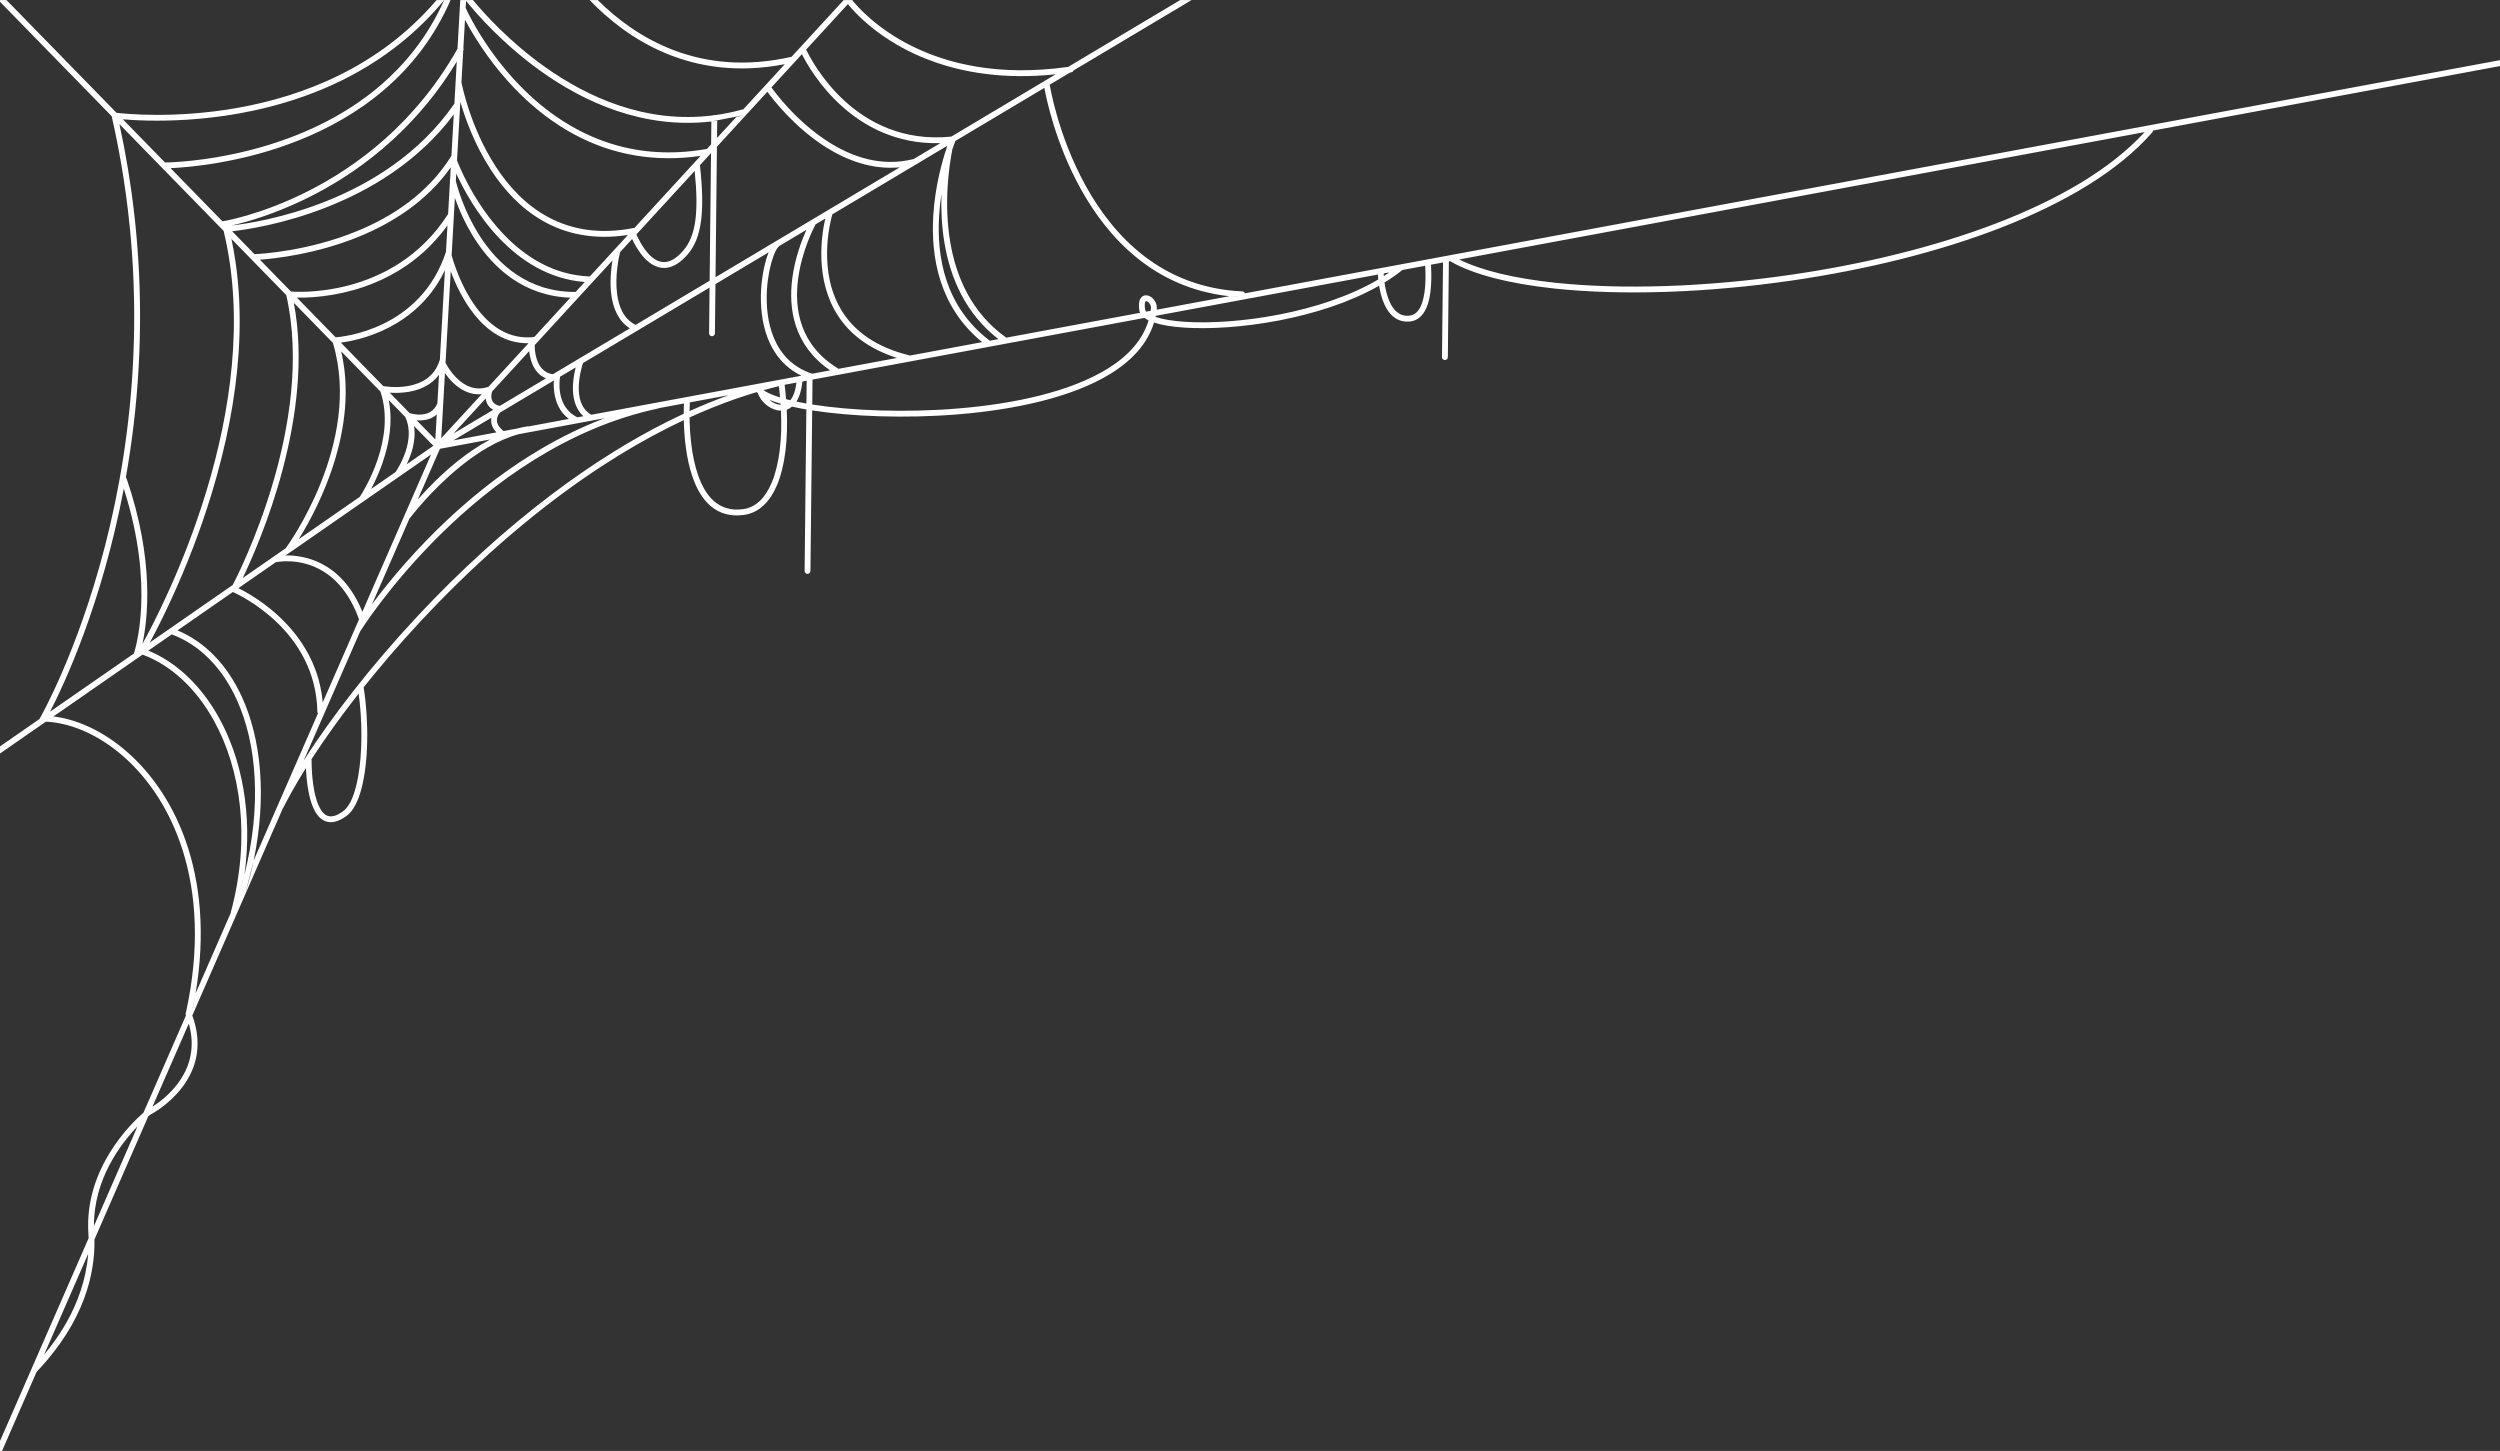 <?xml version="1.0" encoding="UTF-8" standalone="no"?><svg xmlns="http://www.w3.org/2000/svg" xmlns:xlink="http://www.w3.org/1999/xlink" clip-rule="evenodd" fill="#ffffff" fill-rule="evenodd" height="478.7" preserveAspectRatio="xMidYMid meet" stroke-linejoin="round" stroke-miterlimit="2" version="1" viewBox="0.1 0.8 824.8 478.7" width="824.8" zoomAndPan="magnify"><rect x="0.1" y="0.8" width="824.8" height="478.7" fill="#333333" stroke="none"/><g id="change1_1"><path d="M5956.43,-0L5899.49,-0L5339.39,334.087C4643.65,432.614 4317.14,72.045 4259.53,-0L4217.29,-0L3956.97,283.445C3497.07,389.005 3176.24,187.773 2987.79,-0L2947.22,-0C3132.44,192.855 3455.35,411.677 3922.95,320.481L3715.18,546.715C3713.64,546.628 3712.06,546.786 3710.5,547.217C3664.31,559.927 3618.82,569.156 3574.14,575.26C3573.05,574.987 3571.91,574.837 3570.74,574.824C3568.12,574.796 3565.64,575.464 3563.5,576.656C3226.9,619.044 2934.89,485.254 2719.07,330.836C2547.32,207.954 2423.66,71.856 2364.01,-0L2300.6,-0L2286.78,243.593C1867.03,988.45 1112,1106.17 1112,1106.17C1111.96,1106.18 1111.91,1106.18 1111.87,1106.19L852.342,840.286C1026.06,832.674 1923.32,756.761 2252.17,-0L2182.21,-0C1605.18,676.763 646.315,571.436 582.25,563.556L32.214,-0L0,-0L0,8.753L558.205,580.677C948.801,2296.94 197.671,3592.94 197.671,3592.94C197.465,3593.29 197.276,3593.65 197.103,3594.02L0,3730.73L0,3766.23L229.437,3607.09C230.103,3607.22 230.787,3607.3 231.485,3607.34C345.137,3613.04 470.927,3663.47 586.142,3755.34C858.133,3972.23 1070.02,4419.23 929.47,5060.53L929.461,5060.57C927.486,5064.24 927.087,5068.72 928.749,5072.89C929.064,5073.68 929.376,5074.47 929.673,5075.23L717.106,5561.69C655.269,5615.43 421.284,5841.21 441.609,6164.79C442.115,6172.85 442.496,6181.13 442.731,6189.6L0,7202.8L0,7275.64L182.845,6857.2C183.127,6856.94 183.401,6856.68 183.667,6856.4C424.555,6603.09 475.256,6361.87 472.045,6195.36L741.193,5579.41C744.839,5576.34 747.41,5574.27 748.724,5573.22C772.211,5560.96 1077.48,5394.36 961.161,5076.01L1414.21,4039.2L1414.23,4039.18C1415.17,4038.27 1415.99,4037.25 1416.66,4036.14C1417.17,4035.29 1417.59,4034.38 1418.03,4033.5C1418.59,4032.39 1419.14,4031.29 1419.7,4030.18C1421.96,4025.7 1424.25,4021.23 1426.55,4016.76C1433.78,4002.75 1441.19,3988.83 1448.76,3974.99C1473.94,3928.94 1500.79,3883.81 1528.64,3839.33L1529.1,3838.6C1531.31,3889.36 1539.11,3978.16 1566.23,4038.68C1581.07,4071.81 1601.93,4096.61 1629.07,4105.78C1656.14,4114.93 1690.71,4109.38 1733.7,4077.17C1764.24,4054.29 1788.5,4008.43 1805.22,3947.78C1842,3814.31 1844.67,3607.59 1817.57,3435.44L1818.58,3434.18C1835.54,3412.93 1852.64,3391.79 1869.91,3370.78C1919.79,3310.1 1970.96,3250.47 2023.31,3191.91C2077.51,3131.28 2132.99,3071.8 2189.72,3013.52C2256.82,2944.59 2325.65,2877.35 2396.24,2812C2466.27,2747.16 2538.02,2684.17 2611.56,2623.33C2675.91,2570.08 2741.63,2518.48 2808.77,2468.8C2873.51,2420.89 2939.56,2374.76 3006.99,2330.72C3062.82,2294.26 3119.59,2259.23 3177.33,2225.86C3231.97,2194.29 3287.48,2164.2 3343.86,2135.83C3368.08,2123.64 3392.46,2111.78 3416.99,2100.25L3418.01,2099.77C3419.79,2178.78 3429.04,2291.25 3462.5,2386.31C3503.32,2502.3 3579.66,2592.17 3717.47,2573.94C3792.54,2564.01 3848.35,2509.58 3884.34,2423.89C3923.91,2329.67 3939.62,2196.85 3932.65,2047.65C3941.8,2044.43 3950.76,2039.44 3959.19,2032.35C3981.39,2037.37 4005.27,2042.09 4030.64,2046.48L4021.93,2853.56C4021.85,2861.61 4028.31,2868.21 4036.36,2868.3C4044.41,2868.39 4051.01,2861.92 4051.1,2853.87L4059.76,2051.26C4253.41,2081.49 4522.62,2092.92 4790.49,2070.84C5077.51,2047.19 5362.88,1984.91 5552.81,1867.01C5659.86,1800.56 5736.86,1716.44 5768.47,1612.11C5806.2,1624.63 5858.28,1633.34 5920.48,1637.44C6174.73,1654.22 6600.89,1595.45 6893.66,1427.95C6898.39,1457.02 6906.52,1491.33 6920.47,1521.77C6943.64,1572.3 6982.42,1611.9 7044.91,1607.08C7094.29,1603.28 7123.35,1565.62 7138.65,1515.53C7158.56,1450.38 7155.23,1364.29 7153.18,1322.84L7213.19,1311.69L7208.09,1784.87C7208,1792.91 7214.46,1799.52 7222.51,1799.61C7230.56,1799.69 7237.16,1793.23 7237.25,1785.18L7242.42,1306.26L7248.09,1305.2C7363.82,1372.28 7546.39,1418.23 7770.13,1442.07C8104.64,1477.72 8531.73,1464.4 8963.53,1401.11C9684.71,1295.38 10418.6,1049.66 10758.4,661.733C10760.7,659.028 10761.9,655.691 10762,652.353L12535.3,322.884L12535.3,293.218L6223.3,1465.93C6221.35,1460.56 6216.32,1456.61 6210.25,1456.34C5806.63,1437.97 5566.49,1180.69 5426.97,928.435C5286.69,674.8 5247.81,425.803 5247.81,425.803C5247.66,424.86 5247.43,423.952 5247.11,423.086L5349.31,362.13C5351.24,361.849 5353.16,361.568 5355.09,361.284C5360.59,360.469 5364.93,356.667 5366.68,351.765L5956.43,-0ZM440.756,6266.97L220.343,6771.39L220.948,6770.66C240.341,6747.28 258.89,6723.2 276.41,6698.38C305.143,6657.68 331.128,6615.01 353.554,6570.51C379.316,6519.39 400.355,6465.86 415.49,6410.63C423.657,6380.83 430.105,6350.56 434.695,6320C437.304,6302.63 439.299,6285.18 440.701,6267.67L440.756,6266.97ZM687.03,5630.52C645.538,5673.56 590.837,5739.3 546.673,5823.63C502.508,5907.96 468.88,6010.88 469.532,6128.27L687.03,5630.52ZM943.586,5116.23L762.027,5531.73C832.708,5486.81 1009.62,5347.99 943.586,5116.23ZM977.556,4965.65L1153.62,4562.72C1153.53,4561.2 1153.68,4559.64 1154.1,4558.09C1254.1,4187.01 1203.48,3843.35 1067.84,3599.7C979.393,3440.83 854.851,3324.6 712.459,3272.05L266.874,3581.12C376.628,3594.4 495.112,3645.45 604.327,3732.54C867.987,3942.78 1078.67,4363.85 977.556,4965.65L957.96,5066.77C965.464,5032.53 971.979,4998.84 977.556,4965.65ZM1267.91,4301.16L1267.91,4301.16L1589.13,3566.06C1587.41,3563.72 1586.37,3560.84 1586.31,3557.71C1578.76,3150.92 1196.2,2973.35 1163.77,2959.02L887.07,3150.94C1026.07,3208.97 1136.49,3325.22 1208.67,3482.53C1306.15,3694.95 1333.87,3982.7 1267.91,4301.16L1227.81,4460.06C1243.77,4406.38 1257.11,4353.34 1267.91,4301.16ZM1221.75,4371.97C1307.76,4030.26 1285.29,3719.41 1182.16,3494.7C1110.28,3338.05 999.175,3223.53 858.272,3170.91L741.348,3252.02C881.914,3309.76 1005.09,3427.02 1093.32,3585.51C1208.1,3791.68 1263.84,4067.81 1221.75,4371.97L1221.75,4371.98L1199.85,4451.74C1207.81,4425 1215.1,4398.42 1221.75,4371.98L1221.75,4371.97L1221.75,4371.97ZM1791.87,3467.96C1780.06,3483.03 1768.33,3498.15 1756.69,3513.34C1725.57,3553.94 1695.05,3595 1665.23,3636.57C1628.17,3688.23 1592.18,3740.67 1557.55,3794L1556.81,3795.15C1557.23,3796.54 1557.44,3798.02 1557.42,3799.56C1557.42,3799.56 1554.98,3942.27 1592.84,4026.76C1603.93,4051.51 1618.13,4071.3 1638.41,4078.15C1658.75,4085.02 1683.9,4078.03 1716.21,4053.83C1752.32,4026.78 1775.85,3962.2 1790.37,3880.39C1811.6,3760.79 1811.54,3604.72 1792.71,3466.89L1791.87,3467.96ZM3418.68,2016.67L3297.01,2039.28C3295.68,2040.06 3294.22,2040.64 3292.63,2040.98C2371.69,2236.37 1800.02,3156.46 1800.02,3156.46C1799.94,3156.59 1799.85,3156.72 1799.77,3156.85L1517.88,3801.95L1519.08,3800.08C1557.56,3739.91 1597.83,3680.89 1639.44,3622.84C1680.06,3566.18 1721.96,3510.45 1764.93,3455.55C1814.01,3392.86 1864.5,3331.26 1916.23,3270.74C1971.92,3205.58 2029.08,3141.67 2087.61,3079.06C2139.77,3023.25 2193.03,2968.47 2247.38,2914.8C2301.88,2860.97 2357.48,2808.24 2414.18,2756.73C2470.02,2706.01 2526.92,2656.47 2584.93,2608.25C2641.53,2561.2 2699.18,2515.41 2757.92,2471.05C2858.69,2394.95 2962.66,2323.04 3070.03,2256.55C3156,2203.3 3244.16,2153.53 3334.55,2108.14C3361.66,2094.53 3388.98,2081.32 3416.49,2068.51L3417.66,2067.97C3417.66,2046.17 3418.18,2028.52 3418.68,2016.67ZM618.658,2442.31C509.137,3019.54 319.861,3421.9 249.904,3557.39L668.746,3266.88C675.3,3247.67 776.841,2935.06 618.658,2442.31ZM1794.55,3095.95C1744.65,2956.71 1669,2882.7 1595.56,2844.39C1486.1,2787.3 1382.55,2809.61 1382.55,2809.61L1382.55,2809.61C1381.26,2809.89 1379.97,2809.99 1378.71,2809.93L1191.43,2939.83L1191.56,2939.9C1201.53,2944.82 1211.37,2950 1221.1,2955.37C1230.74,2960.7 1240.27,2966.23 1249.69,2971.93C1272.93,2985.99 1295.52,3001.12 1317.39,3017.23C1328.32,3025.28 1339.06,3033.58 1349.61,3042.13C1403.34,3085.66 1452.07,3135.62 1492.63,3191.69C1498.11,3199.27 1503.44,3206.96 1508.62,3214.75C1515.21,3224.69 1521.55,3234.8 1527.6,3245.07C1536.13,3259.52 1544.1,3274.3 1551.48,3289.37C1568.8,3324.74 1582.82,3361.71 1593.19,3399.7C1599.13,3421.43 1603.88,3443.49 1607.43,3465.73C1609.82,3480.67 1611.67,3495.7 1613.01,3510.77L1613.05,3511.3L1794.55,3095.95ZM597.058,621.099C605.17,658.607 612.831,696.211 620.004,733.909C633.851,806.671 645.921,879.77 656.191,953.122C678.193,1110.26 691.92,1268.55 697.313,1427.13C703.606,1612.16 698.553,1797.56 682.385,1981.99C674.436,2072.67 663.804,2163.11 650.53,2253.16C643.992,2297.52 636.804,2341.78 628.997,2385.93L628.901,2386.47C630.643,2388.06 632.021,2390.1 632.84,2392.48C774.017,2803.73 737.806,3098.96 711.685,3218.67C814.987,3032.37 1331.6,2038.38 1117.68,1153.91L596.887,620.31L597.058,621.099ZM1156.85,1194.75C1164.25,1229.68 1170.6,1264.84 1175.92,1300.15C1196.16,1434.39 1201.66,1570.64 1195.79,1706.21C1194.95,1725.68 1193.87,1745.15 1192.56,1764.6C1184.92,1878.6 1169.57,1992.03 1148.14,2104.24C1136.47,2165.39 1122.99,2226.18 1107.9,2286.57C1092.43,2348.51 1075.27,2410.02 1056.6,2471.06C1028.91,2561.61 997.9,2651.14 963.972,2739.54C946.115,2786.07 927.444,2832.28 907.986,2878.16C889.843,2920.94 871.017,2963.43 851.499,3005.6C834.796,3041.68 817.588,3077.54 799.832,3113.12C783.431,3145.98 766.564,3178.62 749.11,3210.94L748.938,3211.26L1163.4,2923.78C1194.41,2864.39 1576.31,2114.73 1430.82,1474.74L1156.66,1193.84L1156.85,1194.75ZM1811.2,3057.84L2154.73,2271.67L1820.08,2503.78C1818.2,2506.21 1815.68,2507.89 1812.92,2508.75L1427.27,2776.25C1471.46,2775.46 1539.16,2782.08 1609.05,2818.53C1682.22,2856.7 1758.16,2927.57 1811.2,3057.84ZM3022.58,2090.26L2592.82,2170.11C2487.21,2198.77 2386.53,2262.45 2301.25,2331.32C2152.8,2451.19 2050.9,2587.31 2050.9,2587.31L2050.9,2587.31C2049.82,2588.75 2048.52,2589.94 2047.08,2590.86L1859.49,3020.16L1859.61,3020.01C1886.29,2984.14 1913.79,2948.88 1942.02,2914.2C1968.85,2881.23 1996.33,2848.8 2024.42,2816.9C2057.15,2779.76 2090.7,2743.36 2125.08,2707.75C2160.81,2670.74 2197.42,2634.58 2234.91,2599.37C2268.19,2568.12 2302.17,2537.61 2336.85,2507.92C2431.5,2426.9 2531.42,2351.92 2636.61,2285.12C2730.55,2225.47 2828.72,2172.36 2930.69,2127.74C2960.98,2114.49 2991.6,2102 3022.51,2090.29L3022.58,2090.26ZM1468.66,1513.51C1574.68,2075.86 1300.85,2706.68 1213.11,2889.3L1428.84,2739.66C1429.27,2738.65 1429.82,2737.68 1430.5,2736.76C1430.5,2736.76 1814.63,2214.69 1663.86,1713.51L1468.66,1513.51ZM1705.41,1756.34C1711.4,1782.26 1716.17,1808.45 1719.73,1834.82C1722.15,1852.8 1724.01,1870.85 1725.34,1888.94C1729.05,1939.71 1728.52,1990.75 1724.35,2041.47C1720.16,2092.54 1712.31,2143.29 1701.46,2193.36C1698.4,2207.49 1695.1,2221.57 1691.57,2235.58C1687.32,2252.47 1682.74,2269.28 1677.86,2286C1671.47,2307.85 1664.57,2329.54 1657.18,2351.07C1648.03,2377.71 1638.15,2404.11 1627.6,2430.23C1613.64,2464.8 1598.51,2498.91 1582.31,2532.49C1569.1,2559.9 1555.17,2586.97 1540.57,2613.66C1525.59,2641.01 1509.9,2667.97 1493.43,2694.46L1492.99,2695.16L1798.93,2482.96C1820.76,2449.33 1979.8,2192.4 1902.11,1959.17C1901.88,1958.47 1901.71,1957.77 1901.58,1957.07L1705.33,1756L1705.41,1756.34ZM3782.28,1959.96C3764.28,1965.3 3746.33,1970.84 3728.46,1976.61C3692.51,1988.21 3656.84,2000.66 3621.46,2013.9C3581.89,2028.71 3542.7,2044.49 3503.89,2061.17C3485.19,2069.2 3466.58,2077.45 3448.05,2085.88L3446.83,2086.43C3447.78,2163.3 3455.78,2279.37 3490.01,2376.63C3526.11,2479.2 3591.78,2561.14 3713.64,2545.02C3779.04,2536.37 3826.09,2487.24 3857.45,2412.6C3895.42,2322.2 3910.18,2195.14 3903.73,2052.36C3876.79,2052.09 3849.34,2039.87 3827.44,2021.08C3809.22,2005.45 3795.05,1985.42 3787.87,1964.76C3786.04,1963.12 3784.33,1961.47 3782.74,1959.82L3782.28,1959.96ZM2449.89,2196.67L2198.96,2243.29L2088.34,2496.45C2133.52,2445.24 2201.33,2374.52 2282.93,2308.62C2333.92,2267.45 2390.3,2228.21 2449.89,2196.67ZM1943.1,2000.13C1945.47,2011.94 1947.37,2023.84 1948.79,2035.79C1949.64,2043.01 1950.33,2050.24 1950.85,2057.48C1954.2,2103.69 1950.91,2150.24 1942.9,2195.83C1941.71,2202.59 1940.42,2209.33 1939.03,2216.05C1937.22,2224.81 1935.24,2233.54 1933.1,2242.22C1930.45,2253.01 1927.55,2263.75 1924.44,2274.41C1920.47,2287.98 1916.15,2301.44 1911.5,2314.79C1905.2,2332.86 1898.31,2350.71 1890.88,2368.35C1880.12,2393.9 1868.23,2418.97 1855.3,2443.5L1855,2444.07L1977.63,2359.01C1978.04,2358 1978.57,2357.02 1979.22,2356.1C1979.22,2356.1 2017.33,2301.78 2034.76,2231.1C2045.98,2185.59 2048.73,2133.1 2025.78,2084.32L1942.97,1999.48L1943.1,2000.13ZM2069.55,2129.16C2075.36,2166.59 2071.47,2204.05 2063.08,2238.08C2055.29,2269.66 2043.66,2298.21 2032.71,2320.8L2166.21,2228.21L2069.55,2129.16ZM2455.69,2088.09L2266.16,2201.14L2481.25,2161.17C2460.83,2139.28 2454.66,2118.03 2454.71,2099.95C2454.72,2095.85 2455.08,2091.89 2455.69,2088.09ZM2183.11,2071.33C2160.96,2091.48 2133.72,2099.12 2108.8,2100.93C2099.61,2101.59 2090.76,2101.43 2082.64,2100.83L2176.01,2196.49L2183.11,2071.33ZM2224.04,1864.69L2205.57,2190.43L2407.79,1970.24C2349.33,1975.43 2301.76,1947.75 2267.05,1915.09C2249.08,1898.17 2234.65,1879.97 2224.04,1864.69ZM2427.78,1991.59L2266.97,2166.69L2465.81,2048.09C2454.55,2042.17 2446.48,2034.67 2440.66,2026.63C2432.67,2015.57 2429.06,2003.17 2427.78,1991.59ZM2768.25,1901.65L2498.69,2062.44C2493.73,2068.31 2483.93,2082.18 2483.88,2100.04C2483.83,2116.2 2492.25,2134.88 2517.1,2154.51L2586.64,2141.59C2602.94,2137.21 2619.33,2133.62 2635.8,2130.92C2637.98,2130.56 2640.14,2130.71 2642.14,2131.28L2843.48,2093.87C2768.95,2038.33 2765.67,1943.29 2768.25,1901.65ZM2877.55,1836.45L2799.32,1883.12C2799.36,1884.14 2799.29,1885.18 2799.1,1886.23C2799.1,1886.23 2772.39,2031.04 2886.49,2085.88L2916.19,2080.37C2880.61,2048.32 2866.71,2002.46 2864.14,1956.42C2861.63,1911.45 2869.97,1866.59 2877.55,1836.45ZM3842.25,1261.04L3576.21,1419.73L3573.55,1666C3573.46,1674.05 3566.86,1680.52 3558.81,1680.43C3550.76,1680.34 3544.3,1673.74 3544.39,1665.69L3546.85,1437.24L2914.16,1814.62C2908.36,1832.05 2889.83,1893.3 2893.26,1954.8C2895.81,2000.47 2910.46,2046.68 2954.7,2072.51C2955,2072.68 2955.28,2072.86 2955.56,2073.05L4006.28,1877.84C3834.75,1795.34 3794.88,1603.18 3804.61,1445.48C3809.23,1370.78 3824.89,1304.07 3842.25,1261.04ZM2194.38,1872.61C2156.06,1925.4 2097.94,1948.88 2043.89,1958.23C2007.15,1964.59 1972.45,1964.34 1947.82,1962.69L2047.55,2064.87C2048.34,2064.99 2049.12,2065.18 2049.91,2065.44C2049.91,2065.44 2076.07,2074.05 2106.69,2071.84C2135.77,2069.73 2169.2,2057.46 2186.17,2016.12C2186.19,2016.05 2186.22,2015.98 2186.25,2015.91L2194.38,1872.61ZM3643.08,1974.98L3448.11,2011.21C3447.65,2020.09 3447.04,2035.11 3446.82,2054.62L3447.82,2054.16C3480.75,2039.33 3513.94,2025.1 3547.42,2011.55C3579,1998.77 3610.83,1986.6 3642.88,1975.05L3643.08,1974.98ZM5720.9,1588.94L4061.42,1897.26L4060.07,2021.83C4251.97,2052.28 4520.71,2063.81 4788.09,2041.77C5070.15,2018.53 5350.78,1958.09 5537.43,1842.23C5638.71,1779.35 5712.07,1700.16 5741.27,1601.2C5733.51,1597.4 5726.72,1593.3 5720.9,1588.94ZM2645.08,1754.99L2459.91,1956.61C2459.78,1957.37 2459.59,1958.14 2459.33,1958.9C2459.33,1958.9 2448.81,1988.12 2464.3,2009.54C2470.56,2018.2 2481.24,2025.13 2498.16,2028.8L2728.89,1891.17C2687.08,1874.02 2665.3,1837.11 2654.32,1801.36C2649.22,1784.77 2646.51,1768.52 2645.08,1754.99ZM3845.51,1998.15C3845.82,1998.41 3846.12,1998.68 3846.43,1998.94C3862.53,2012.75 3882.41,2022.57 3902.13,2023.21C3902.01,2021.34 3901.89,2019.47 3901.76,2017.6C3880.69,2011.43 3861.86,2004.92 3845.51,1998.15ZM4030.96,2016.96L4032.19,1902.69L4011.18,1906.59C4006.44,1951.83 3995.38,1984.47 3980.83,2007.25C3996.77,2010.64 4013.5,2013.88 4030.96,2016.96ZM3981.19,1912.16L3922.01,1923.16C3924.98,1947.38 3927.41,1971.36 3929.3,1995.01C3932.39,1995.83 3935.53,1996.65 3938.71,1997.45C3942.56,1998.43 3946.48,1999.4 3950.48,2000.37C3964.94,1982.82 3975.88,1954.35 3981.19,1912.16ZM3892.2,1930.42C3879.74,1933.43 3867.31,1936.54 3854.91,1939.76C3842.48,1942.99 3830.08,1946.34 3817.71,1949.78L3816.28,1950.18C3819.97,1952.72 3824.07,1955.24 3828.56,1957.76C3846.62,1967.92 3870.5,1977.5 3899.34,1986.43C3897.72,1967.84 3895.76,1949.06 3893.47,1930.12L3892.2,1930.42ZM2252.91,1355.79L2226.94,1813.6C2227.64,1814.46 2228.25,1815.41 2228.76,1816.44C2228.76,1816.44 2249.25,1858.28 2287.04,1893.85C2323.23,1927.9 2375.8,1956.48 2442.07,1932.91L2641.78,1715.47C2524.66,1717.16 2435.87,1652.92 2371.13,1572.22C2313.69,1500.6 2275.43,1416.14 2252.91,1355.79ZM2223.83,1350.54C2218.18,1362.34 2212.19,1373.97 2205.84,1385.4C2195.73,1403.63 2184.71,1421.35 2172.81,1438.46C2151.66,1468.88 2127.73,1497.35 2101.38,1523.39C2083.86,1540.7 2065.29,1556.94 2045.83,1572.04C2026.04,1587.39 2005.33,1601.56 1983.89,1614.52C1935.46,1643.81 1883.37,1666.92 1829.46,1684.07C1807.24,1691.14 1784.69,1697.2 1761.91,1702.2C1742.64,1706.43 1723.21,1709.91 1703.65,1712.45L1703.59,1712.46L1915.62,1929.7C1916.08,1929.74 1916.54,1929.8 1917,1929.89C1917,1929.89 1974.57,1940.62 2038.91,1929.49C2101.32,1918.7 2170.67,1887.12 2196.98,1802.09C2197.37,1800.84 2197.91,1799.68 2198.58,1798.62L2224.02,1350.14L2223.83,1350.54ZM3061.4,1301.69L2672.74,1724.87C2672.59,1733.85 2672.95,1762.67 2682.2,1792.79C2692.68,1826.91 2714.84,1863.32 2763.51,1870.52L2893.37,1793.06C2894.21,1792.43 2895.12,1791.89 2896.07,1791.45L3148.3,1641C3090.26,1604.49 3064.38,1539.99 3055.63,1472.8C3047.46,1410.07 3054.21,1345.31 3061.4,1301.69ZM4031.1,1148.4L3894.1,1230.12C3893.34,1231.43 3892.37,1232.65 3891.18,1233.72C3882.42,1241.59 3873.37,1259.71 3864.56,1284.47C3850.05,1325.23 3837.68,1383.17 3833.72,1447.28C3823.95,1605.61 3864.92,1802.86 4058.37,1867.49C4058.77,1867.63 4059.16,1867.78 4059.54,1867.94L4149.76,1851.18C3967.99,1726.55 3940.5,1545.05 3960.28,1391.81C3973.57,1288.84 4008.34,1198.86 4031.1,1148.4ZM4125.2,1092.27L4076.84,1121.12C4068.99,1135.64 4007.66,1252.62 3989.21,1395.54C3969.76,1546.23 3998.31,1726.3 4191.53,1843.42L4484.08,1789.07C4338.84,1742.87 4247.19,1666.46 4190.39,1580.35C4071.73,1400.5 4105.99,1176.94 4125.2,1092.27ZM4734.33,728.947L4160.56,1071.18C4149.68,1108.97 4083.17,1364.87 4214.73,1564.29C4275.53,1656.45 4378.89,1736.12 4549.39,1776.93L4909.45,1710.03C4694.89,1534.76 4652.33,1285.13 4665.14,1076.15C4674.15,929.321 4710.46,802.817 4732.62,737.263C4733.21,734.339 4733.78,731.565 4734.33,728.947ZM4705.99,969.619C4700.73,1003.87 4696.57,1040.21 4694.26,1077.94C4681.56,1284.97 4724.32,1533.97 4947.62,1702.94L4990.76,1694.93C4824.94,1566.96 4750.24,1387.07 4721.16,1214.9C4706.57,1128.58 4703.48,1044.25 4705.99,969.619ZM6144.87,1480.51C5767.39,1438.83 5537.63,1188.76 5401.45,942.551C5274.03,712.178 5228.8,485.525 5220.47,438.976L4775.63,704.312C4773.16,710.522 4767.75,724.516 4760.82,744.906C4745.05,823.83 4716.38,1011.53 4749.92,1210.04C4779.1,1382.78 4855.48,1563.94 5029.95,1687.65L5698.89,1563.36C5697.03,1559.36 5695.79,1555.27 5695.15,1551.11C5690.86,1523.35 5693.87,1505.28 5699.45,1494.52C5704.95,1483.88 5713.05,1478.48 5721.88,1476.58C5733.16,1474.14 5746.73,1478.1 5758.28,1487.63C5773.23,1499.98 5784.57,1521.32 5782.31,1543.08C5782.14,1544.71 5781.96,1546.34 5781.77,1547.97L6144.87,1480.51L6144.87,1480.51C6165.73,1482.81 6187.1,1484.48 6208.93,1485.47L6144.87,1480.51ZM2273.71,989.024L2258.43,1258.48C2258.67,1260.26 2258.58,1262.11 2258.12,1263.94L2257.44,1275.99C2266.16,1307.92 2307.36,1446.11 2393.89,1553.97C2457.89,1633.76 2547.04,1697.14 2667.34,1684.77C2668.24,1684.67 2669.13,1684.67 2670,1684.74L2850.78,1487.9C2616.45,1479.03 2466.78,1338.61 2375.31,1197.57C2325.66,1121.01 2293.25,1044.37 2273.71,989.024ZM2236.62,1126.3C2226.23,1140.73 2215.41,1154.85 2204.14,1168.61C2186.63,1190.03 2168.06,1210.58 2148.51,1230.16C2130.2,1248.48 2111.04,1265.95 2091.09,1282.46C2071.35,1298.81 2050.85,1314.22 2029.69,1328.66C2004.28,1345.99 1977.91,1361.91 1950.78,1376.38C1923.78,1390.79 1896.03,1403.75 1867.69,1415.3C1801.22,1442.39 1731.62,1461.67 1660.85,1473.59C1628.92,1478.97 1596.72,1482.86 1564.42,1485.19C1551.66,1486.11 1538.88,1486.79 1526.09,1487.19C1512.34,1487.63 1498.57,1487.77 1484.81,1487.53L1484.05,1487.52L1677.63,1685.85C1710.32,1683.58 2101.42,1648.41 2229.21,1258.64L2236.72,1126.16L2236.62,1126.3ZM3177.19,1623.77L3547.22,1403.06L3554.1,765.221L3498.56,825.696C3525.09,1061.87 3505.98,1191.26 3438.37,1270.21C3403.68,1310.72 3371.02,1330.36 3341.55,1336.72C3292.79,1347.23 3251.06,1322.27 3219.08,1287.18C3191.25,1256.63 3171,1218.74 3159.72,1194.63L3099.41,1260.3C3094.49,1280.27 3072.56,1376.95 3084.55,1469.04C3092.8,1532.44 3117.03,1594.1 3177.19,1623.77ZM6887.55,1372.19L5776.93,1578.53C5776.57,1580.31 5776.19,1582.08 5775.81,1583.85C5811.57,1596.14 5861.94,1604.35 5922.4,1608.34C6175.36,1625.03 6601.94,1566.25 6889.52,1396.76C6888.48,1386.73 6887.89,1378.31 6887.55,1372.19ZM7124.25,1328.21L7010,1349.44C7009.8,1349.62 7009.58,1349.81 7009.36,1349.98C6981.81,1372.03 6952.09,1392.68 6920.62,1411.98C6924.63,1440.9 6932.3,1477.58 6946.99,1509.62C6965.04,1549 6993.96,1581.75 7042.67,1578C7079.74,1575.14 7099.27,1544.61 7110.76,1507.01C7129.02,1447.25 7126.24,1368.91 7124.25,1328.21ZM5751.64,1553.56C5752.28,1549.1 5752.83,1544.61 5753.3,1540.07C5754.53,1528.23 5747.84,1516.84 5739.71,1510.12C5735.85,1506.94 5731.81,1504.27 5728.04,1505.09C5726.01,1505.52 5725.15,1507.78 5724.17,1510.8C5721.62,1518.63 5721.44,1530.28 5723.97,1546.66C5724.59,1550.66 5726.36,1554.33 5729.13,1557.75L5751.64,1553.56ZM2280.6,867.543L2278.49,904.823C2284.51,929.387 2318.03,1055.65 2399.78,1181.69C2490.09,1320.94 2639.58,1460.26 2877.17,1459.17L2922.86,1409.41C2743.65,1395.58 2602.78,1302.06 2497.74,1192.69C2385.13,1075.44 2313.92,940.135 2280.6,867.543ZM2253.17,836.239C2133.22,1006.27 1961.42,1114.23 1794.52,1182.52C1580.64,1270.04 1375.06,1292.37 1298.95,1297.87L1450.74,1453.39C1452.44,1454.31 1453.96,1455.56 1455.19,1457.08C1455.76,1457.07 1456.33,1457.09 1456.91,1457.14C1456.91,1457.14 1963.07,1503.07 2239.94,1069.46L2249.13,907.423C2249.04,907.043 2249,906.85 2249,906.849C2248.35,903.932 2248.63,901.024 2249.64,898.43L2253.17,836.239ZM10720.7,660.015L7293.89,1296.69C7407.41,1353.12 7573.63,1391.8 7773.22,1413.07C8105.68,1448.5 8530.14,1435.16 8959.3,1372.25C9662.11,1269.22 10377.9,1033.79 10720.7,660.015ZM3835.84,458.459L3583.62,733.084L3576.58,1385.55L4497.52,836.236C4359.7,849.034 4233.77,801.889 4129.23,736.143C3970.42,636.269 3861.39,493.682 3835.84,458.459ZM2300.95,508.802L2284.32,802.127C2284.86,802.991 2285.33,803.926 2285.7,804.925C2285.7,804.925 2359.97,1007.13 2518.78,1172.49C2623.7,1281.74 2765.73,1375.07 2948.2,1381.64C2948.26,1381.64 2948.31,1381.64 2948.36,1381.65L3074.15,1244.69C3074.98,1243.44 3076,1242.34 3077.15,1241.42L3138.91,1174.18C2795.77,1227.23 2581.83,1046.11 2453.01,847.578C2372.45,723.416 2325.45,592.474 2300.95,508.802ZM6944.83,1361.55L6916.46,1366.82C6916.59,1370.02 6916.82,1374.43 6917.22,1379.81C6926.6,1373.85 6935.8,1367.76 6944.83,1361.55ZM3472.3,854.288L3181.16,1171.29C3189.63,1191.02 3210.17,1234.09 3240.64,1267.54C3265.6,1294.93 3297.34,1316.41 3335.4,1308.21C3360.2,1302.86 3387.01,1285.34 3416.22,1251.24C3477.92,1179.19 3493.61,1062.44 3472.3,854.288ZM2268.15,572.027C1913.11,1046.53 1294.51,1140.65 1160.28,1155.79L1272,1270.26C1307.91,1268.71 1540.21,1255.07 1783.48,1155.53C1958.69,1083.83 2139.78,967.54 2256.45,778.352L2268.15,572.027ZM2324.23,98.381L2316.23,239.552C2317.8,243.458 2317.68,248.007 2315.52,251.981L2306.45,411.994C2306.86,412.963 2307.18,413.992 2307.38,415.072C2307.38,415.072 2348.12,632.333 2477.48,831.703C2605.48,1028.98 2820.94,1208.82 3171.4,1138.8L3501.98,778.852L3501.58,778.911C3486.94,781.036 3472.27,782.901 3457.56,784.47C3429.57,787.457 3401.45,789.4 3373.31,790.224C3319.34,791.805 3265.25,789.25 3211.7,782.26C3158.41,775.303 3105.71,763.951 3054.29,748.315C3017.39,737.095 2981.17,723.682 2945.83,708.242C2921.24,697.496 2897.08,685.771 2873.4,673.141C2856.56,664.159 2839.96,654.719 2823.62,644.852C2811.48,637.523 2799.49,629.959 2787.64,622.171C2708.05,569.844 2635.23,507.53 2569.46,438.704C2558.35,427.076 2547.44,415.26 2536.72,403.267C2522.31,387.137 2508.25,370.689 2494.55,353.951C2476,331.289 2458.11,308.095 2440.86,284.427C2418.29,253.46 2396.84,221.682 2376.56,189.171C2358.18,159.707 2340.76,129.639 2324.53,98.94L2324.23,98.381ZM2282.95,307.948L2283.15,307.616L2271.19,518.434C2270.43,519.141 2269.73,519.941 2269.11,520.832C1925.52,1015.79 1292.33,1111.7 1157.67,1126.77L1158.07,1126.68C1182.9,1121.09 1207.56,1114.72 1232.04,1107.76C1259.26,1100.02 1286.27,1091.54 1313.06,1082.43C1345.21,1071.49 1377.04,1059.62 1408.52,1046.9C1443.42,1032.79 1477.9,1017.62 1511.89,1001.44C1615.63,952.036 1714.9,893.167 1807.77,825.489C1880.97,772.146 1950.17,713.315 2014.46,649.509C2071.37,593.033 2124.41,532.674 2173.12,468.997C2198.33,436.036 2222.39,402.192 2245.25,367.559C2258.2,347.935 2270.76,328.055 2282.95,307.948ZM2220.25,0.019C2212.38,9.548 2204.4,18.988 2196.31,28.326C2180.37,46.712 2163.98,64.713 2147.16,82.304C2110.16,121.015 2071.07,157.735 2030.14,192.269C1986.78,228.855 1941.35,262.982 1894.2,294.536C1861.51,316.417 1827.99,337.061 1793.77,356.464C1768.56,370.757 1742.97,384.377 1717.04,397.329C1697.37,407.158 1677.5,416.602 1657.47,425.667C1532.26,482.309 1400.54,524.024 1266.22,552.762C1246.53,556.976 1226.77,560.912 1206.96,564.576C1179.45,569.666 1151.84,574.23 1124.16,578.283C1084.18,584.136 1044.05,588.925 1003.83,592.681C965.599,596.25 927.282,598.888 888.925,600.598C853.897,602.159 818.834,602.949 783.771,602.938C754.415,602.929 725.057,602.36 695.725,601.17C668.801,600.078 641.895,598.467 615.045,596.174L613.998,596.084L824.692,811.956L824.712,811.956C832.755,811.871 840.797,811.616 848.833,811.294C859.871,810.852 870.903,810.259 881.927,809.552C910.289,807.734 938.603,805.171 966.846,802.015C1003.01,797.974 1039.07,792.945 1074.97,786.993C1115.34,780.301 1155.51,772.438 1195.42,763.399C1232.6,754.978 1269.55,745.535 1306.2,735.032C1332.03,727.628 1357.71,719.697 1383.21,711.221C1401.64,705.097 1419.97,698.688 1438.19,691.987C1546.56,652.14 1651.3,601.905 1748.69,539.762C1762.23,531.121 1775.63,522.253 1788.87,513.154C1806.22,501.226 1823.3,488.902 1840.08,476.18C1862.21,459.406 1883.82,441.941 1904.83,423.791C1933.56,398.977 1961.18,372.88 1987.53,345.551C2025.82,305.837 2061.4,263.519 2093.87,218.92C2122.74,179.274 2149.14,137.839 2172.92,94.951C2184.22,74.575 2194.93,53.873 2205.04,32.885C2210.2,22.179 2215.2,11.398 2220.06,0.552L2220.25,0.019ZM4008.39,270.58L3855.99,436.516C3871.18,458.034 3980.6,608.221 4144.75,711.453C4261.5,784.875 4406.18,834.678 4564.43,795.344C4565.19,795.155 4565.95,795.029 4566.71,794.964L4700.19,715.345C4262.96,727.009 4050.74,354.782 4008.39,270.58ZM3555.81,606.969C3215.81,646.042 2920.72,510.982 2702.09,354.557C2515.54,221.083 2384.82,72.224 2329.59,4.012L2327.57,39.514L2327.74,39.886C2330.4,45.772 2333.18,51.603 2336.02,57.406C2339.56,64.645 2343.19,71.838 2346.9,78.992C2356.54,97.604 2366.67,115.963 2377.18,134.097C2390.68,157.391 2404.82,180.314 2419.54,202.857C2435.99,228.042 2453.16,252.753 2471.03,276.945C2487.35,299.035 2504.26,320.692 2521.76,341.864C2534.64,357.443 2547.83,372.759 2561.34,387.788C2571.52,399.102 2581.87,410.253 2592.41,421.229C2658.69,490.274 2732.3,552.528 2812.92,604.233C2826.14,612.71 2839.54,620.902 2853.12,628.789C2871.72,639.591 2890.65,649.822 2909.89,659.44C2936.63,672.81 2963.97,684.991 2991.82,695.881C3032.6,711.831 3074.47,725.001 3117.06,735.198C3153.4,743.9 3190.26,750.437 3227.38,754.803C3264.31,759.147 3301.48,761.343 3338.67,761.485C3378.93,761.638 3419.2,759.385 3459.22,754.944C3484.2,752.173 3509.07,748.54 3533.81,744.146L3533.86,744.137L3554.57,721.589L3555.81,606.969L3555.81,606.969C3565.69,605.833 3575.62,604.549 3585.58,603.113C3598.55,601.238 3611.49,599.133 3624.38,596.787L3624.71,596.726L3625.91,596.506L3626.55,596.389L3627.79,596.16L3628.51,596.027L3630.44,595.665L3630.8,595.597L3632.64,595.25L3633.03,595.175L3634.97,594.804L3635.7,594.663L3636.9,594.43L3637.65,594.283L3638.95,594.029L3639.17,593.986C3652.29,591.404 3665.36,588.573 3678.38,585.514C3691.59,582.405 3704.88,579.013 3718.24,575.339L3555.81,606.969ZM3585.58,603.113L3585.06,603.189L3585.02,603.195L3584.09,689.453L3679.87,585.163L3678.92,585.386L3678.38,585.514C3665.26,588.603 3652.2,591.423 3639.17,593.986L3639.13,593.993L3638.95,594.029L3637.6,594.294L3636.9,594.43L3636.17,594.571L3635.7,594.663L3635.25,594.749L3634.97,594.804C3634.32,594.928 3633.68,595.052 3633.03,595.175L3632.9,595.199L3632.64,595.25L3631.73,595.422L3630.8,595.597L3630.56,595.644L3630.44,595.665C3629.8,595.786 3629.15,595.907 3628.51,596.027L3628.21,596.083L3627.79,596.16L3627.37,596.238L3626.55,596.389L3625.87,596.516L3624.71,596.726L3624.46,596.772L3624.38,596.787C3611.39,599.152 3598.47,601.257 3585.58,603.113ZM4238.33,20.213L4029.56,247.528C4054.59,300.684 4272.9,731.182 4755.05,682.626L5277.3,371.12L5276.87,371.165C5245.81,374.395 5214.66,376.823 5183.46,378.348C5125.02,381.205 5066.4,380.926 5008.01,377.044C4955.06,373.522 4902.3,367.034 4850.12,357.28C4792.76,346.554 4736.12,331.875 4680.89,312.994C4644.27,300.475 4608.28,286.115 4573.14,269.892C4530.86,250.369 4489.81,228.15 4450.44,203.264C4424.36,186.782 4399.02,169.132 4374.56,150.323C4354.22,134.672 4334.48,118.219 4315.49,100.947C4300.56,87.365 4286.08,73.278 4272.18,58.64C4260.51,46.354 4249.23,33.684 4238.57,20.511L4238.33,20.213ZM558.205,580.677L558.205,580.677L557.953,579.568L558.205,580.677ZM2286.89,243.409L2286.78,243.593L2286.78,243.594L2286.89,243.409L2287.52,242.289C2288.34,240.827 2289.16,239.365 2289.98,237.902L2286.89,243.409Z" fill="inherit" transform="translate(.11 .817) scale(.066)"/></g></svg>